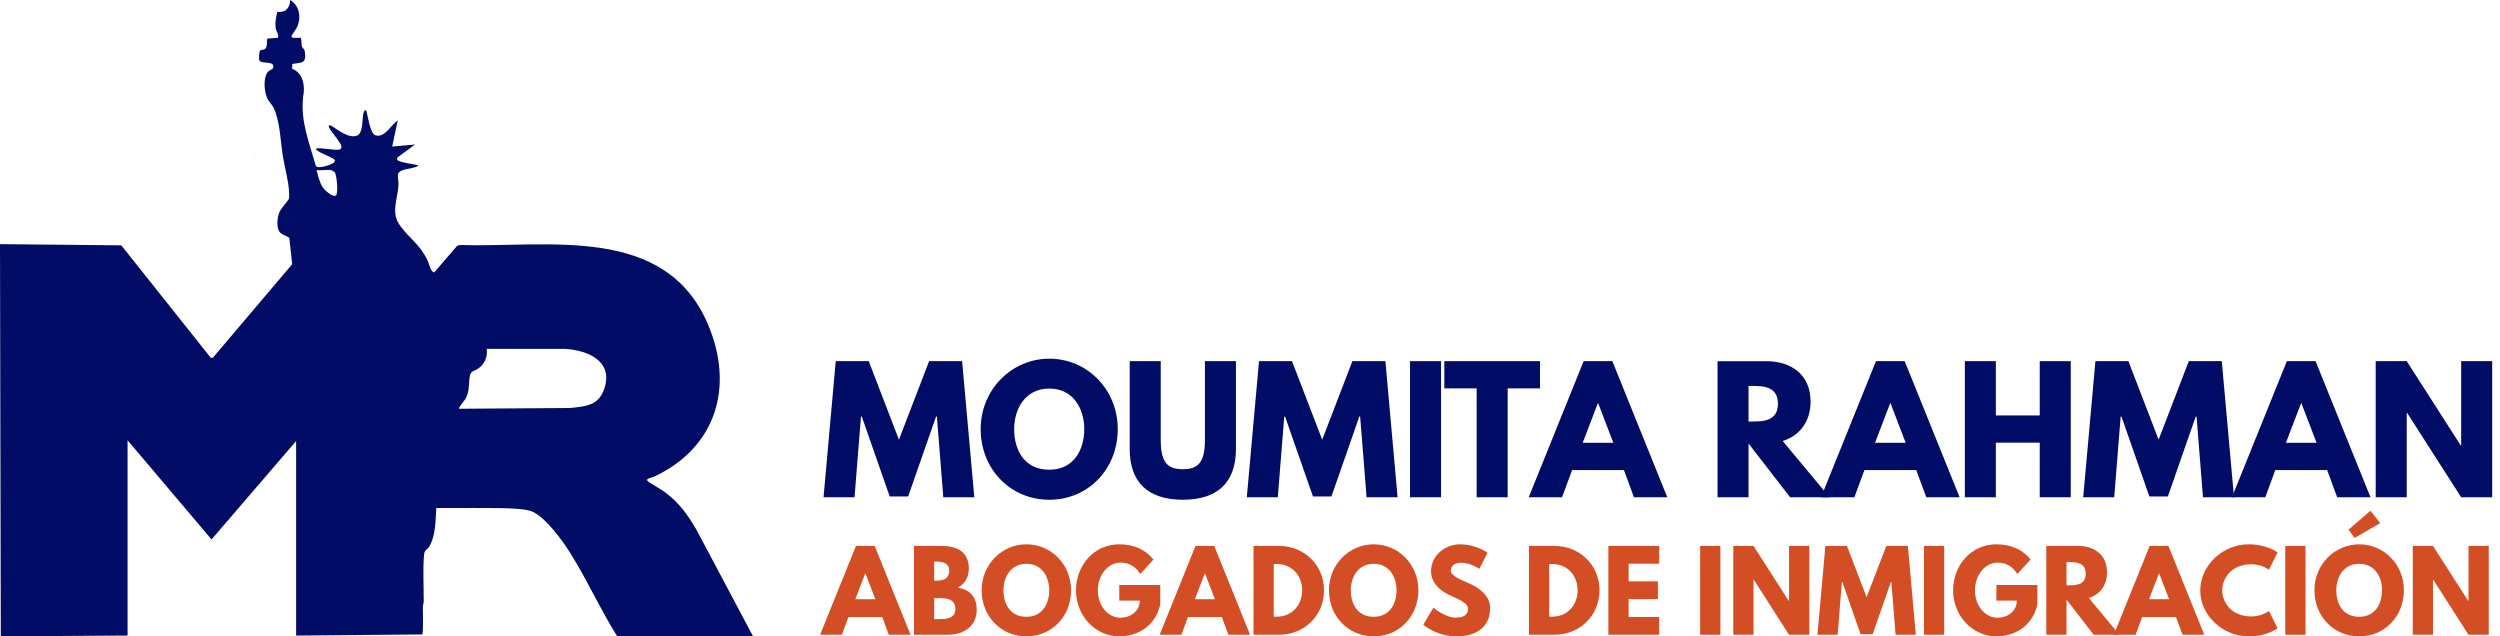 <svg width="220" height="56" viewBox="0 0 220 56" fill="none" xmlns="http://www.w3.org/2000/svg">
<path d="M11.228 55.929L0.069 55.999L0 21.485L10.672 21.59L18.537 31.469L18.712 31.503L25.713 23.248L25.459 20.944C25.41 20.82 24.793 20.678 24.602 20.411C24.305 19.993 24.398 19.117 24.592 18.665C24.736 18.326 25.372 17.651 25.422 17.485C25.462 17.349 25.444 17.095 25.438 16.941C25.4 15.905 25.058 14.781 24.892 13.745C24.69 12.48 24.637 10.648 24.084 9.494C23.939 9.189 23.657 8.969 23.505 8.618C23.244 8.015 23.141 6.825 23.593 6.302C23.775 6.092 24.102 6.155 24.051 5.791C23.987 5.354 22.936 5.654 22.813 5.291C22.768 5.157 22.799 4.554 22.887 4.452C22.951 4.378 23.178 4.39 23.285 4.33C23.56 4.174 23.459 3.651 23.525 3.392L24.466 3.328C24.55 2.985 24.294 2.768 24.256 2.463C24.198 1.997 24.288 1.496 24.403 1.047C25.134 1.135 25.512 0.695 25.541 0C26.345 0.501 26.513 1.456 26.181 2.306C26.099 2.515 25.627 3.145 25.643 3.223C25.683 3.411 26.313 3.292 26.468 3.336C26.566 3.571 26.505 3.873 26.575 4.095C26.628 4.265 26.792 4.29 26.826 4.537C26.971 5.604 26.589 5.486 25.723 5.626L25.71 6.055C26.677 6.41 26.867 7.582 26.68 8.49C26.425 10.655 27.202 12.51 27.776 14.538C27.862 14.979 29.271 14.444 29.386 14.315C29.493 14.195 29.513 14.071 29.368 13.983C28.93 13.72 28.316 13.542 27.906 13.23C27.825 13.169 27.742 13.156 27.86 13.066C28.044 12.963 29.375 13.225 29.771 13.175C29.921 13.156 30.008 13.13 30.051 12.965C30.126 12.678 29.112 11.583 28.957 11.207C28.923 11.124 28.89 11.043 29.006 11.022C29.24 10.981 30.543 12.292 31.436 11.928C31.955 11.717 31.866 10.461 31.98 9.978C32.011 9.852 32.062 9.677 32.227 9.705C32.367 10.161 32.568 11.769 33.039 11.908C33.872 12.155 34.393 10.988 34.999 10.605L34.514 12.893L36.524 12.719L34.974 13.857L34.935 14.03C35.068 14.351 36.802 14.439 36.8 14.591C36.401 14.894 35.18 14.799 35.027 15.317C34.977 15.487 35.08 15.988 35.067 16.255C35.005 17.527 34.361 18.702 35.207 19.858C36.063 21.029 36.938 21.466 37.645 22.964C37.752 23.192 37.916 23.989 38.222 23.964L40.215 21.646L40.441 21.562C48.212 21.801 58.568 19.689 62.315 28.578C64.624 34.052 63.018 39.36 57.615 41.921C57.445 42.002 57.132 42.069 57.013 42.139C56.938 42.183 56.945 42.252 56.969 42.31C57.004 42.391 58.231 43.105 58.445 43.261C59.741 44.206 60.471 45.229 61.276 46.598L66.255 55.967L54.31 55.99C52.809 53.592 51.646 50.981 50.135 48.591C49.453 47.511 47.981 45.488 46.796 45C45.888 44.626 42.719 44.718 41.551 44.701C40.499 44.686 39.445 44.719 38.394 44.704C38.327 45.772 38.344 47.134 37.784 48.08C37.673 48.267 37.488 48.368 37.392 48.519C37.168 48.873 37.302 52.203 37.288 52.919C37.284 53.083 37.218 53.234 37.213 53.398C37.205 53.741 37.278 55.742 37.151 55.831L26.058 55.931V38.813L18.615 47.472L11.226 38.743V55.931L11.228 55.929ZM29.142 14.972C28.774 14.908 28.249 15.02 27.86 14.972C27.981 15.447 28.13 16.071 28.398 16.48C28.559 16.727 29.305 17.412 29.563 17.198C29.788 17.011 29.641 15.443 29.46 15.158C29.441 15.129 29.165 14.977 29.142 14.973V14.972ZM40.404 35.97L50.144 35.904C51.556 35.762 52.697 35.697 53.192 34.169C53.971 31.754 51.714 30.832 49.729 30.7L42.83 30.703C42.925 31.355 42.668 32.012 42.132 32.396C41.607 32.773 41.397 32.531 41.306 33.371C41.232 34.057 41.313 34.438 40.96 35.104C40.873 35.268 40.31 35.876 40.404 35.968V35.97Z" fill="#000C66"/>
<path d="M22.35 13.517C22.395 13.54 22.395 13.563 22.35 13.586V13.517Z" fill="#000C66"/>
<path d="M82.445 36.66H82.372L79.919 43.686H78.293L75.839 36.66H75.766L75.199 43.759H72.471L73.545 31.782H76.448L79.106 38.693L81.763 31.782H84.666L85.74 43.759H83.012L82.445 36.66Z" fill="#000C66"/>
<path d="M92.338 31.564C95.662 31.564 98.362 34.264 98.362 37.764C98.362 41.264 95.778 43.978 92.338 43.978C88.898 43.978 86.299 41.263 86.299 37.764C86.299 34.266 89.043 31.564 92.338 31.564ZM92.338 41.335C94.515 41.335 95.415 39.549 95.415 37.764C95.415 35.98 94.457 34.193 92.338 34.193C90.219 34.193 89.246 35.98 89.246 37.764C89.246 39.549 90.102 41.335 92.338 41.335Z" fill="#000C66"/>
<path d="M108.764 39.505C108.764 42.467 107.137 43.977 104.089 43.977C101.04 43.977 99.414 42.467 99.414 39.505V31.782H102.144V38.707C102.144 40.711 102.753 41.291 104.089 41.291C105.424 41.291 106.034 40.711 106.034 38.707V31.782H108.763V39.505H108.764Z" fill="#000C66"/>
<path d="M119.692 36.66H119.619L117.166 43.686H115.54L113.087 36.66H113.014L112.447 43.759H109.719L110.793 31.782H113.696L116.354 38.693L119.011 31.782H121.915L122.988 43.759H120.26L119.693 36.66H119.692Z" fill="#000C66"/>
<path d="M126.812 43.759H124.082V31.782H126.812V43.759Z" fill="#000C66"/>
<path d="M127.101 31.782H135.52V34.177H132.675V43.759H129.945V34.177H127.1V31.782H127.101Z" fill="#000C66"/>
<path d="M146.722 43.759H143.789L142.904 41.364H138.346L137.46 43.759H134.527L139.361 31.782H141.887L146.721 43.759H146.722ZM140.639 35.484H140.61L139.275 38.969H141.975L140.639 35.484Z" fill="#000C66"/>
<path d="M155.425 31.782C157.646 31.782 159.33 32.987 159.33 35.34C159.33 37.139 158.343 38.344 156.877 38.809L161 43.76H157.53L153.871 39.028V43.76H151.143V31.783H155.425V31.782ZM154.191 37.095C155.222 37.095 156.456 37.023 156.456 35.528C156.456 34.033 155.222 33.96 154.191 33.96H153.871V37.095H154.191Z" fill="#000C66"/>
<path d="M172.447 43.759H169.514L168.629 41.364H164.07L163.185 43.759H160.252L165.086 31.782H167.612L172.446 43.759H172.447ZM166.365 35.484H166.336L165.001 38.969H167.701L166.365 35.484Z" fill="#000C66"/>
<path d="M175.635 43.759H172.906V31.782H175.635V36.56H179.497V31.782H182.227V43.759H179.497V38.954H175.635V43.759Z" fill="#000C66"/>
<path d="M193.296 36.66H193.224L190.771 43.686H189.144L186.69 36.66H186.618L186.051 43.759H183.322L184.397 31.782H187.3L189.957 38.693L192.614 31.782H195.517L196.592 43.759H193.863L193.296 36.66Z" fill="#000C66"/>
<path d="M208.605 43.759H205.672L204.787 41.364H200.229L199.343 43.759H196.41L201.244 31.782H203.77L208.604 43.759H208.605ZM202.523 35.484H202.494L201.159 38.969H203.859L202.523 35.484Z" fill="#000C66"/>
<path d="M211.792 43.759H209.062V31.782H211.792L216.554 39.215H216.583V31.782H219.313V43.759H216.583L211.821 36.327H211.792V43.759Z" fill="#000C66"/>
<path d="M80.129 55.858H78.215L77.637 54.295H74.662L74.084 55.858H72.17L75.325 48.042H76.973L80.127 55.858H80.129ZM76.159 50.457H76.141L75.269 52.731H77.031L76.159 50.457Z" fill="#D34E24"/>
<path d="M82.852 48.041C84.198 48.041 85.258 48.543 85.258 50.031C85.258 50.751 84.946 51.367 84.283 51.707C85.258 51.878 85.951 52.418 85.951 53.677C85.951 54.937 85.013 55.857 83.393 55.857H80.428V48.041H82.853H82.852ZM82.35 51.101C83.117 51.101 83.534 50.864 83.534 50.211C83.534 49.652 83.126 49.416 82.35 49.416H82.208V51.102H82.35V51.101ZM82.766 54.483C83.609 54.483 84.074 54.228 84.074 53.612C84.074 52.891 83.61 52.635 82.766 52.635H82.208V54.482H82.766V54.483Z" fill="#D34E24"/>
<path d="M90.323 47.899C92.492 47.899 94.255 49.662 94.255 51.945C94.255 54.228 92.569 56 90.323 56C88.079 56 86.383 54.228 86.383 51.945C86.383 49.662 88.173 47.899 90.323 47.899ZM90.323 54.276C91.744 54.276 92.332 53.11 92.332 51.945C92.332 50.781 91.706 49.615 90.323 49.615C88.941 49.615 88.306 50.781 88.306 51.945C88.306 53.11 88.865 54.276 90.323 54.276Z" fill="#D34E24"/>
<path d="M102.105 53.177C101.679 55.156 100.031 56 98.496 56C96.392 56 94.688 54.19 94.688 51.954C94.688 49.719 96.298 47.899 98.496 47.899C99.869 47.899 100.826 48.411 101.508 49.236L100.342 50.515C99.888 49.785 99.291 49.511 98.599 49.511C97.501 49.511 96.609 50.6 96.609 51.954C96.609 53.308 97.501 54.361 98.599 54.361C99.452 54.361 100.295 53.812 100.295 52.855H98.494V51.481H102.104V53.177H102.105Z" fill="#D34E24"/>
<path d="M110.01 55.858H108.096L107.517 54.295H104.543L103.965 55.858H102.051L105.205 48.042H106.854L110.008 55.858H110.01ZM106.04 50.457H106.022L105.15 52.731H106.911L106.04 50.457Z" fill="#D34E24"/>
<path d="M112.573 48.041C114.714 48.041 116.514 49.671 116.514 51.945C116.514 54.219 114.724 55.858 112.573 55.858H110.309V48.042H112.573V48.041ZM112.364 54.266C113.681 54.266 114.582 53.262 114.591 51.954C114.591 50.647 113.691 49.633 112.364 49.633H112.09V54.265H112.364V54.266Z" fill="#D34E24"/>
<path d="M120.888 47.899C123.057 47.899 124.819 49.662 124.819 51.945C124.819 54.228 123.133 56 120.888 56C118.643 56 116.947 54.228 116.947 51.945C116.947 49.662 118.738 47.899 120.888 47.899ZM120.888 54.276C122.309 54.276 122.896 53.11 122.896 51.945C122.896 50.781 122.271 49.615 120.888 49.615C119.505 49.615 118.87 50.781 118.87 51.945C118.87 53.11 119.429 54.276 120.888 54.276Z" fill="#D34E24"/>
<path d="M130.906 48.639L130.186 50.06C130.186 50.06 129.409 49.52 128.603 49.52C127.997 49.52 127.675 49.795 127.675 50.221C127.675 50.646 128.414 50.97 129.305 51.348C130.176 51.718 131.133 52.458 131.133 53.48C131.133 55.346 129.712 56 128.187 56C126.358 56 125.25 54.968 125.25 54.968L126.14 53.471C126.14 53.471 127.182 54.352 128.054 54.352C128.443 54.352 129.181 54.314 129.181 53.584C129.181 53.016 128.348 52.76 127.419 52.296C126.48 51.832 125.931 51.101 125.931 50.287C125.931 48.828 127.219 47.9 128.48 47.9C129.901 47.9 130.905 48.639 130.905 48.639H130.906Z" fill="#D34E24"/>
<path d="M136.814 48.041C138.955 48.041 140.754 49.671 140.754 51.945C140.754 54.219 138.964 55.858 136.814 55.858H134.549V48.042H136.814V48.041ZM136.605 54.266C137.922 54.266 138.822 53.262 138.831 51.954C138.831 50.647 137.931 49.633 136.605 49.633H136.33V54.265H136.605V54.266Z" fill="#D34E24"/>
<path d="M146.009 49.605H143.318V51.159H145.895V52.722H143.318V54.294H146.009V55.857H141.537V48.041H146.009V49.604V49.605Z" fill="#D34E24"/>
<path d="M151.394 55.858H149.613V48.042H151.394V55.858Z" fill="#D34E24"/>
<path d="M154.31 55.858H152.529V48.042H154.31L157.418 52.892H157.436V48.042H159.217V55.858H157.436L154.329 51.007H154.309V55.858H154.31Z" fill="#D34E24"/>
<path d="M166.441 51.224H166.394L164.793 55.809H163.732L162.131 51.224H162.084L161.715 55.857H159.934L160.634 48.041H162.528L164.262 52.551L165.996 48.041H167.891L168.592 55.857H166.811L166.441 51.224Z" fill="#D34E24"/>
<path d="M171.088 55.858H169.307V48.042H171.088V55.858Z" fill="#D34E24"/>
<path d="M179.29 53.177C178.865 55.156 177.216 56 175.681 56C173.578 56 171.873 54.19 171.873 51.954C171.873 49.719 173.483 47.899 175.681 47.899C177.055 47.899 178.012 48.411 178.694 49.236L177.528 50.515C177.073 49.785 176.476 49.511 175.785 49.511C174.686 49.511 173.795 50.6 173.795 51.954C173.795 53.308 174.686 54.361 175.785 54.361C176.638 54.361 177.481 53.812 177.481 52.855H175.68V51.481H179.289V53.177H179.29Z" fill="#D34E24"/>
<path d="M182.868 48.041C184.317 48.041 185.416 48.827 185.416 50.362C185.416 51.536 184.772 52.323 183.815 52.626L186.506 55.857H184.242L181.855 52.768V55.857H180.074V48.041H182.869H182.868ZM182.063 51.508C182.735 51.508 183.541 51.461 183.541 50.486C183.541 49.51 182.735 49.463 182.063 49.463H181.854V51.51H182.063V51.508Z" fill="#D34E24"/>
<path d="M193.976 55.858H192.063L191.484 54.295H188.51L187.931 55.858H186.018L189.172 48.042H190.821L193.975 55.858H193.976ZM190.007 50.457H189.988L189.117 52.731H190.878L190.007 50.457Z" fill="#D34E24"/>
<path d="M199.667 53.764L200.425 55.28C200.425 55.28 199.554 56 197.858 56C195.651 56 193.623 54.2 193.623 51.965C193.623 49.729 195.641 47.9 197.858 47.9C199.554 47.9 200.425 48.621 200.425 48.621L199.667 50.136C199.667 50.136 199.041 49.654 198.133 49.654C196.343 49.654 195.556 50.904 195.556 51.946C195.556 52.989 196.343 54.249 198.133 54.249C199.042 54.249 199.667 53.765 199.667 53.765V53.764Z" fill="#D34E24"/>
<path d="M202.885 55.858H201.104V48.042H202.885V55.858Z" fill="#D34E24"/>
<path d="M207.611 47.9C209.78 47.9 211.542 49.662 211.542 51.945C211.542 54.228 209.856 56 207.611 56C205.366 56 203.67 54.228 203.67 51.945C203.67 49.662 205.46 47.9 207.611 47.9ZM207.611 54.276C209.032 54.276 209.619 53.11 209.619 51.945C209.619 50.781 208.993 49.615 207.611 49.615C206.228 49.615 205.593 50.781 205.593 51.945C205.593 53.11 206.152 54.276 207.611 54.276ZM208.596 44.944L209.459 46.034L207.204 47.341L206.675 46.611L208.598 44.943L208.596 44.944Z" fill="#D34E24"/>
<path d="M214.103 55.858H212.322V48.042H214.103L217.211 52.892H217.229V48.042H219.01V55.858H217.229L214.122 51.007H214.102V55.858H214.103Z" fill="#D34E24"/>
</svg>
